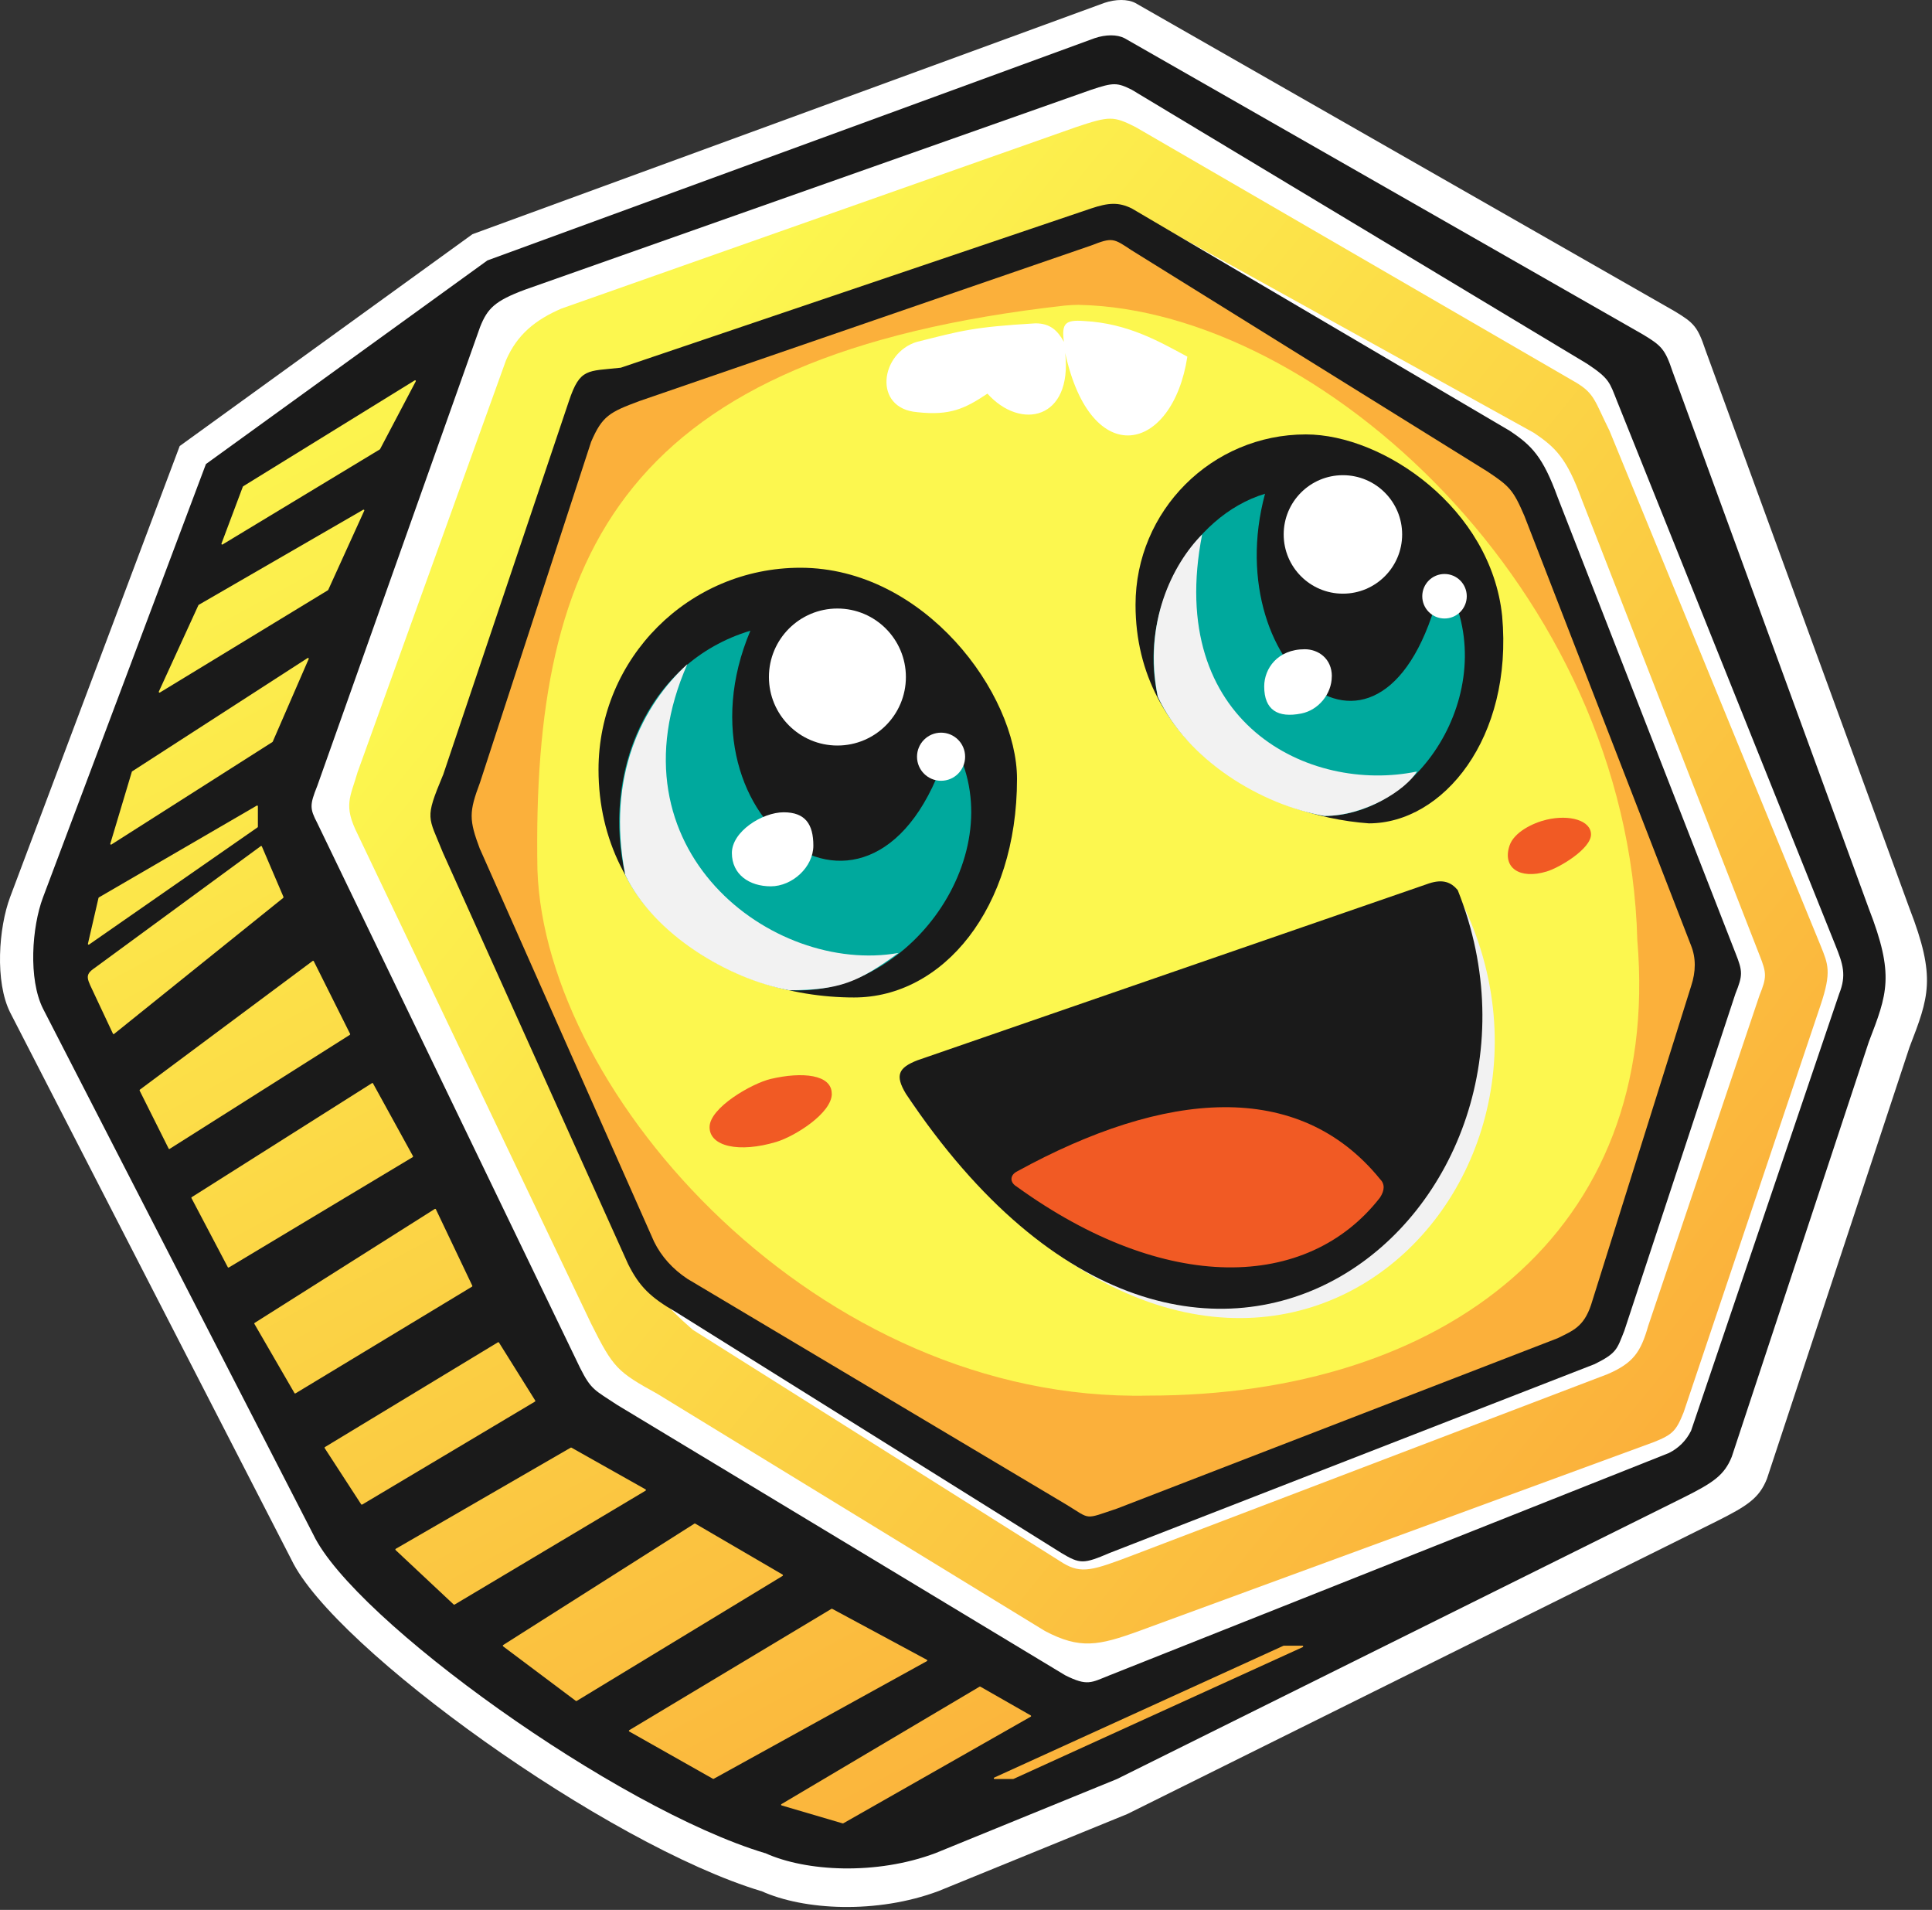<svg width="343" height="339" viewBox="0 0 343 339" fill="none" xmlns="http://www.w3.org/2000/svg">
<rect x="0" y="0" width="343" height="339" fill="#333333" stroke="none"/>
<path d="M135.164 335.659C142.688 339.084 155.68 339.758 166.629 335.659L200.148 321.982L304.804 270.002C310.272 267.262 312.327 265.904 313.697 262.479L339.008 185.874C342.433 176.98 343.791 173.566 339.008 161.248L302.76 62.072C301.39 57.973 300.705 57.288 297.291 55.233L201.529 0.514C200.159 -0.171 198.104 -0.171 196.061 0.514L83.881 41.568L31.901 79.174L1.807 159.204C-0.248 164.673 -0.933 174.251 1.807 179.72L51.743 276.852C59.267 292.584 107.833 327.474 135.187 335.682L135.164 335.659Z" fill="white"/>
<path d="M135.849 328.923C143.076 332.211 155.577 332.874 166.092 328.923L198.31 315.771L298.901 265.801C304.164 263.175 306.128 261.851 307.452 258.574L331.781 184.937C335.069 176.386 336.382 173.098 331.781 161.271L296.938 65.942C295.625 61.992 294.962 61.341 291.674 59.366L199.622 6.77C198.31 6.108 196.334 6.108 194.359 6.77L86.53 46.226L36.559 82.371L7.63 159.296C5.655 164.559 5.004 173.76 7.63 179.024L55.625 272.388C62.852 287.515 109.534 321.046 135.838 328.935L135.849 328.923Z" fill="#1A1A1A"/>
<path d="M43.124 86.355L39.322 96.482C39.277 96.596 39.402 96.71 39.516 96.641L67.43 79.768C67.43 79.768 67.464 79.734 67.476 79.722L73.812 67.689C73.869 67.575 73.743 67.449 73.629 67.518L43.181 86.309C43.181 86.309 43.135 86.344 43.124 86.378V86.355Z" fill="url(#paint0_linear_17_60)"/>
<path d="M35.235 107.396L28.202 122.751C28.145 122.865 28.282 122.991 28.385 122.922L58.228 104.759C58.228 104.759 58.274 104.724 58.274 104.702L64.667 90.648C64.724 90.534 64.587 90.419 64.484 90.477L35.292 107.35C35.292 107.35 35.246 107.384 35.235 107.407V107.396Z" fill="url(#paint1_linear_17_60)"/>
<path d="M23.407 136.988L19.583 149.751C19.549 149.866 19.674 149.968 19.777 149.9L48.375 131.702C48.375 131.702 48.41 131.667 48.421 131.645L54.803 116.963C54.86 116.849 54.723 116.735 54.609 116.803L23.453 136.919C23.453 136.919 23.407 136.965 23.396 136.988H23.407Z" fill="url(#paint2_linear_17_60)"/>
<path d="M17.494 159.353L15.61 167.516C15.587 167.63 15.713 167.721 15.815 167.653L45.727 146.852C45.727 146.852 45.784 146.783 45.784 146.749V143.107C45.784 143.004 45.67 142.947 45.59 142.993L17.562 159.284C17.562 159.284 17.505 159.33 17.505 159.364L17.494 159.353Z" fill="url(#paint3_linear_17_60)"/>
<path d="M16.843 171.785L46.298 150.185C46.366 150.14 46.458 150.162 46.492 150.242L50.328 159.204C50.328 159.204 50.328 159.319 50.294 159.364L20.256 183.522C20.188 183.579 20.097 183.556 20.051 183.476L16.831 176.626C15.518 173.772 14.856 173.11 16.831 171.797L16.843 171.785Z" fill="url(#paint4_linear_17_60)"/>
<path d="M24.823 193.42L55.511 170.564C55.579 170.518 55.671 170.541 55.705 170.609L62.155 183.51C62.19 183.567 62.155 183.647 62.11 183.682L30.12 203.923C30.052 203.969 29.972 203.946 29.938 203.866L24.789 193.58C24.789 193.58 24.777 193.454 24.823 193.42Z" fill="url(#paint5_linear_17_60)"/>
<path d="M33.991 212.657L40.441 224.918C40.475 224.987 40.555 225.01 40.624 224.975L73.275 205.384C73.332 205.35 73.355 205.27 73.321 205.213L66.22 192.301C66.185 192.233 66.094 192.21 66.037 192.255L34.036 212.497C33.979 212.531 33.956 212.611 33.991 212.668V212.657Z" fill="url(#paint6_linear_17_60)"/>
<path d="M45.179 235.01L52.28 247.272C52.314 247.34 52.394 247.352 52.463 247.318L83.801 228.377C83.858 228.343 83.881 228.275 83.847 228.206L77.385 214.643C77.351 214.575 77.259 214.552 77.191 214.586L45.202 234.816C45.145 234.851 45.122 234.931 45.156 234.999L45.179 235.01Z" fill="url(#paint7_linear_17_60)"/>
<path d="M57.646 257.045L64.119 267.011C64.153 267.068 64.233 267.091 64.302 267.057L94.978 248.779C95.046 248.745 95.058 248.653 95.024 248.596L88.585 238.298C88.55 238.241 88.471 238.219 88.402 238.253L57.691 256.85C57.623 256.885 57.611 256.976 57.646 257.033V257.045Z" fill="url(#paint8_linear_17_60)"/>
<path d="M70.227 275.128L80.547 284.798C80.547 284.798 80.65 284.844 80.707 284.81L114.614 264.591C114.706 264.534 114.694 264.408 114.614 264.363L101.451 256.953C101.451 256.953 101.36 256.93 101.325 256.953L70.261 274.911C70.181 274.957 70.17 275.06 70.238 275.117L70.227 275.128Z" fill="url(#paint9_linear_17_60)"/>
<path d="M89.315 292.219L102.239 301.912C102.239 301.912 102.342 301.946 102.387 301.912L138.943 279.718C139.023 279.661 139.023 279.547 138.943 279.49L123.428 270.436C123.428 270.436 123.337 270.413 123.291 270.436L89.327 291.991C89.247 292.036 89.247 292.151 89.327 292.208L89.315 292.219Z" fill="url(#paint10_linear_17_60)"/>
<path d="M111.715 307.335L126.579 315.737C126.579 315.737 126.67 315.76 126.705 315.737L164.562 294.845C164.653 294.799 164.653 294.662 164.562 294.617L147.745 285.563C147.745 285.563 147.654 285.54 147.62 285.563L111.715 307.106C111.623 307.163 111.635 307.289 111.715 307.335Z" fill="url(#paint11_linear_17_60)"/>
<path d="M138.772 320.464L149.606 323.649C149.606 323.649 149.675 323.649 149.709 323.638L182.988 304.709C183.08 304.663 183.08 304.526 182.988 304.48L174.049 299.377C174.049 299.377 173.958 299.354 173.912 299.377L138.738 320.224C138.635 320.281 138.658 320.429 138.772 320.464Z" fill="url(#paint12_linear_17_60)"/>
<path d="M176.504 315.52L227.867 292.116C227.867 292.116 227.901 292.105 227.924 292.105H231.235C231.372 292.105 231.418 292.299 231.292 292.356L179.929 315.76C179.929 315.76 179.895 315.771 179.872 315.771H176.561C176.424 315.771 176.378 315.577 176.504 315.52Z" fill="url(#paint13_linear_17_60)"/>
<path d="M56.298 139.568C54.986 142.856 54.986 143.518 56.298 146.03L102.981 242.785C104.956 246.735 105.607 246.735 109.557 249.361L189.108 297.357C193.058 299.332 193.709 298.669 196.997 297.357L296.275 257.912C298.026 257.037 299.343 255.72 300.225 253.962L326.529 176.375C327.842 173.087 327.191 171.112 325.867 167.824L287.074 71.171C285.761 67.883 285.761 67.221 281.81 64.595L200.947 15.938C198.321 14.625 197.659 14.625 193.72 15.938L93.128 51.443C87.865 53.418 86.552 54.731 85.24 58.019L56.31 139.545L56.298 139.568Z" fill="white"/>
<path d="M63.525 136.942L89.829 63.967C91.804 59.366 95.092 56.74 99.693 54.765L191.083 22.548C196.997 20.573 197.659 20.573 201.598 22.548L279.836 67.917C283.124 69.892 283.124 71.205 285.749 76.468L323.23 167.858C324.543 171.146 325.205 172.459 323.23 178.373L298.901 250.697C297.588 253.985 296.926 254.647 293.638 255.96L202.248 289.491C195.022 292.116 191.734 292.779 185.5 289.491L116.715 247.409C109.546 243.459 108.883 242.808 104.933 234.919L63.514 148.107C60.888 142.879 62.201 141.554 63.514 136.953L63.525 136.942Z" fill="url(#paint14_linear_17_60)"/>
<path d="M82.911 137.924L105.264 71.514C107.239 65.6 108.552 66.251 114.466 65.6L197.967 37.332C201.072 36.293 198.892 36.316 201.221 37.469L272.255 76.788C276.205 79.414 278.169 81.389 280.806 88.627L312.361 169.491C313.674 172.779 313.674 173.441 312.361 176.717L292.611 235.364C291.298 239.965 289.985 241.94 285.384 243.915L201.255 275.996C193.994 278.759 192.019 279.41 188.731 277.446L122.983 236.027C117.72 231.426 116.407 229.451 114.432 225.512L82.899 151.715C80.273 145.173 79.611 145.836 82.899 137.947L82.911 137.924Z" fill="white"/>
<path d="M78.652 137.593L101.006 71.182C102.981 65.269 104.294 65.919 110.208 65.269L193.709 37.001C196.814 35.962 198.606 35.859 200.935 37.001L267.996 76.445C271.947 79.071 273.91 81.046 276.547 88.284L308.103 169.148C309.416 172.436 309.416 173.098 308.103 176.375L288.375 236.209C287.062 239.497 287.062 240.159 283.112 242.123L196.985 275.654C192.384 277.629 191.722 277.629 188.434 275.654L120.06 232.921C115.459 230.296 113.484 228.32 111.509 224.37L78.641 151.361C76.015 144.819 75.353 145.482 78.641 137.593H78.652Z" fill="#1A1A1A"/>
<path d="M85.217 150.745C83.242 145.482 83.242 144.169 85.217 138.906L104.945 78.421C106.92 73.82 108.233 73.157 113.496 71.194L193.709 43.577C197.465 42.116 197.659 42.264 200.821 44.376L264.058 83.684C268.008 86.309 268.659 86.972 270.634 91.572L300.226 167.835C301.101 170.027 301.101 172.436 300.226 175.062L282.473 231.608C281.16 235.559 279.185 236.209 276.559 237.522L198.321 267.765C192.407 269.74 193.72 269.74 189.382 267.103L122.047 226.996C119.413 225.246 117.442 223.054 116.133 220.42L85.228 150.733L85.217 150.745Z" fill="#FBB03B"/>
<path d="M191.585 54.115C234.169 55.005 289.06 104.644 290.681 166.853C295.111 218.959 256.18 247.717 203.892 247.717C145.382 249.03 96.725 194.459 95.412 154.352C94.43 97.817 110.664 63.042 189.016 54.24C189.85 54.16 190.706 54.115 191.585 54.103V54.115Z" fill="#FCF74F"/>
<path d="M180.557 138.255C180.557 161.271 167.405 177.049 151.627 177.049C128.611 177.049 106.258 161.922 106.258 136.611C106.258 116.826 122.298 100.774 142.094 100.774C164.117 100.774 180.557 123.128 180.557 138.255Z" fill="#1A1A1A"/>
<path d="M266.684 109.325C268.659 131.017 256.169 146.144 243.017 146.144C224.602 144.831 201.598 132.341 201.598 107.35C201.598 90.648 215.138 77.108 231.84 77.108C245.643 77.108 264.709 90.26 266.684 109.325Z" fill="#1A1A1A"/>
<path d="M148.67 132.33C155.385 132.33 160.829 126.886 160.829 120.171C160.829 113.456 155.385 108.012 148.67 108.012C141.955 108.012 136.512 113.456 136.512 120.171C136.512 126.886 141.955 132.33 148.67 132.33Z" fill="white"/>
<path d="M224.602 87.634C211.45 91.584 201.963 108.138 205.548 123.653C210.799 134.967 224.602 142.856 235.117 144.831C252.87 144.831 267.334 120.502 256.123 102.373C246.944 144.18 216.051 119.189 224.591 87.634H224.602Z" fill="#00A99D"/>
<path d="M213.425 94.86C208.162 100.123 202.91 110.638 205.548 123.653C210.799 134.967 223.94 142.856 235.117 144.831C242.343 144.831 249.582 140.23 251.557 136.942C232.491 140.892 206.849 128.391 213.425 94.86Z" fill="#F2F2F2"/>
<path d="M256.454 109.782C258.636 109.782 260.404 108.013 260.404 105.832C260.404 103.65 258.636 101.882 256.454 101.882C254.273 101.882 252.504 103.65 252.504 105.832C252.504 108.013 254.273 109.782 256.454 109.782Z" fill="white"/>
<path d="M238.416 105.375C244.223 105.375 248.931 100.667 248.931 94.86C248.931 89.053 244.223 84.346 238.416 84.346C232.609 84.346 227.901 89.053 227.901 94.86C227.901 100.667 232.609 105.375 238.416 105.375Z" fill="white"/>
<path d="M236.441 120.045C236.441 123.196 234.043 126.051 231.041 126.644C226.874 127.478 224.442 126.039 224.442 121.838C224.442 118.687 226.805 115.239 231.646 115.239C234.043 115.239 236.452 116.894 236.452 120.045H236.441Z" fill="white"/>
<path d="M133.212 111.951C114.558 117.58 106.908 137.593 111.007 155.3C116.122 165.86 129.924 173.749 140.119 175.758C162.153 177.037 180.557 150.071 168.729 131.005C156.89 173.738 118.759 146.132 133.224 111.94L133.212 111.951Z" fill="#00A99D"/>
<path d="M167.074 138.586C169.432 138.586 171.344 136.674 171.344 134.316C171.344 131.958 169.432 130.046 167.074 130.046C164.716 130.046 162.804 131.958 162.804 134.316C162.804 136.674 164.716 138.586 167.074 138.586Z" fill="white"/>
<path d="M144.4 150.094C144.4 153.907 140.656 157.321 136.843 157.321C133.03 157.321 129.936 155.22 129.936 151.407C129.936 147.594 135.324 144.18 139.137 144.18C142.951 144.18 144.4 146.281 144.4 150.094Z" fill="white"/>
<path d="M122.035 117.876C114.147 125.103 107.571 137.604 111.007 155.311C116.122 165.872 129.274 173.76 140.119 175.77C149.001 175.724 152.289 174.411 159.516 169.148C137.162 173.098 107.571 150.733 122.035 117.865V117.876Z" fill="#F2F2F2"/>
<path d="M164.117 190.2L255.039 158.771C257.482 157.983 258.27 158.554 259.445 159.958C285.749 213.216 219.339 275.676 162.142 196.114C160.167 192.826 160.829 191.513 164.117 190.2Z" fill="#F2F2F2"/>
<path d="M162.804 188.225L253.726 156.795C256.169 156.008 257.607 156.579 258.795 157.983C281.148 213.867 213.425 273.039 160.829 194.139C158.854 190.851 159.516 189.538 162.804 188.225Z" fill="#1A1A1A"/>
<path d="M180.557 210.648C179.244 209.917 179.244 208.604 180.557 207.93C206.861 193.488 230.527 191.513 244.992 209.266C245.867 210.141 245.867 211.245 244.992 212.577C232.103 229.142 206.861 229.656 180.557 210.659V210.648Z" fill="#F15A24"/>
<path d="M147.677 194.139C147.677 197.587 141.124 201.697 137.813 202.69C131.237 204.665 125.974 203.512 125.974 200.064C125.974 196.617 133.463 192.313 136.82 191.513C142.414 190.2 147.666 190.691 147.666 194.139H147.677Z" fill="#F15A24"/>
<path d="M282.461 148.119C282.461 150.63 276.97 153.976 274.572 154.695C269.789 156.133 266.683 154.033 267.996 150.094C268.784 147.719 272.129 146.064 274.572 145.493C278.637 144.534 282.461 145.619 282.461 148.119Z" fill="#F15A24"/>
<path d="M162.804 60.679C170.693 58.704 172.668 58.053 183.845 57.391C186.471 57.391 187.795 58.704 188.879 60.679C188.446 57.391 189.108 56.729 192.476 56.98C200.285 57.391 205.833 60.645 210.799 63.305C208.173 80.396 193.709 83.684 189.108 62.643C190.421 74.482 181.219 76.445 175.305 69.87C171.355 72.495 168.729 73.82 162.815 73.157C154.926 72.495 156.239 62.643 162.815 60.668L162.804 60.679Z" fill="white"/>
<defs>
<linearGradient id="paint0_linear_17_60" x1="47.508" y1="65.303" x2="190.078" y2="328.718" gradientUnits="userSpaceOnUse">
<stop stop-color="#FCF74F"/>
<stop offset="1" stop-color="#FBB03B"/>
</linearGradient>
<linearGradient id="paint1_linear_17_60" x1="29.355" y1="75.121" x2="171.926" y2="338.548" gradientUnits="userSpaceOnUse">
<stop stop-color="#FCF74F"/>
<stop offset="1" stop-color="#FBB03B"/>
</linearGradient>
<linearGradient id="paint2_linear_17_60" x1="11.043" y1="85.031" x2="153.613" y2="348.457" gradientUnits="userSpaceOnUse">
<stop stop-color="#FCF74F"/>
<stop offset="1" stop-color="#FBB03B"/>
</linearGradient>
<linearGradient id="paint3_linear_17_60" x1="-3.182" y1="92.737" x2="139.388" y2="356.152" gradientUnits="userSpaceOnUse">
<stop stop-color="#FCF74F"/>
<stop offset="1" stop-color="#FBB03B"/>
</linearGradient>
<linearGradient id="paint4_linear_17_60" x1="-6.013" y1="94.267" x2="136.557" y2="357.682" gradientUnits="userSpaceOnUse">
<stop stop-color="#FCF74F"/>
<stop offset="1" stop-color="#FBB03B"/>
</linearGradient>
<linearGradient id="paint5_linear_17_60" x1="-7.166" y1="94.883" x2="135.404" y2="358.31" gradientUnits="userSpaceOnUse">
<stop stop-color="#FCF74F"/>
<stop offset="1" stop-color="#FBB03B"/>
</linearGradient>
<linearGradient id="paint6_linear_17_60" x1="-7.931" y1="95.305" x2="134.639" y2="358.721" gradientUnits="userSpaceOnUse">
<stop stop-color="#FCF74F"/>
<stop offset="1" stop-color="#FBB03B"/>
</linearGradient>
<linearGradient id="paint7_linear_17_60" x1="-8.616" y1="95.671" x2="133.954" y2="359.097" gradientUnits="userSpaceOnUse">
<stop stop-color="#FCF74F"/>
<stop offset="1" stop-color="#FBB03B"/>
</linearGradient>
<linearGradient id="paint8_linear_17_60" x1="-8.696" y1="95.717" x2="133.874" y2="359.143" gradientUnits="userSpaceOnUse">
<stop stop-color="#FCF74F"/>
<stop offset="1" stop-color="#FBB03B"/>
</linearGradient>
<linearGradient id="paint9_linear_17_60" x1="-3.342" y1="92.817" x2="139.24" y2="356.232" gradientUnits="userSpaceOnUse">
<stop stop-color="#FCF74F"/>
<stop offset="1" stop-color="#FBB03B"/>
</linearGradient>
<linearGradient id="paint10_linear_17_60" x1="6.716" y1="87.383" x2="149.287" y2="350.798" gradientUnits="userSpaceOnUse">
<stop stop-color="#FCF74F"/>
<stop offset="1" stop-color="#FBB03B"/>
</linearGradient>
<linearGradient id="paint11_linear_17_60" x1="18.955" y1="80.75" x2="161.525" y2="344.176" gradientUnits="userSpaceOnUse">
<stop stop-color="#FCF74F"/>
<stop offset="1" stop-color="#FBB03B"/>
</linearGradient>
<linearGradient id="paint12_linear_17_60" x1="31.719" y1="73.842" x2="174.289" y2="337.269" gradientUnits="userSpaceOnUse">
<stop stop-color="#FCF74F"/>
<stop offset="1" stop-color="#FBB03B"/>
</linearGradient>
<linearGradient id="paint13_linear_17_60" x1="68.571" y1="53.898" x2="211.141" y2="317.324" gradientUnits="userSpaceOnUse">
<stop stop-color="#FCF74F"/>
<stop offset="1" stop-color="#FBB03B"/>
</linearGradient>
<linearGradient id="paint14_linear_17_60" x1="102.193" y1="79.756" x2="305.569" y2="245.651" gradientUnits="userSpaceOnUse">
<stop stop-color="#FCF74F"/>
<stop offset="1" stop-color="#FBB03B"/>
</linearGradient>
</defs>
</svg>
